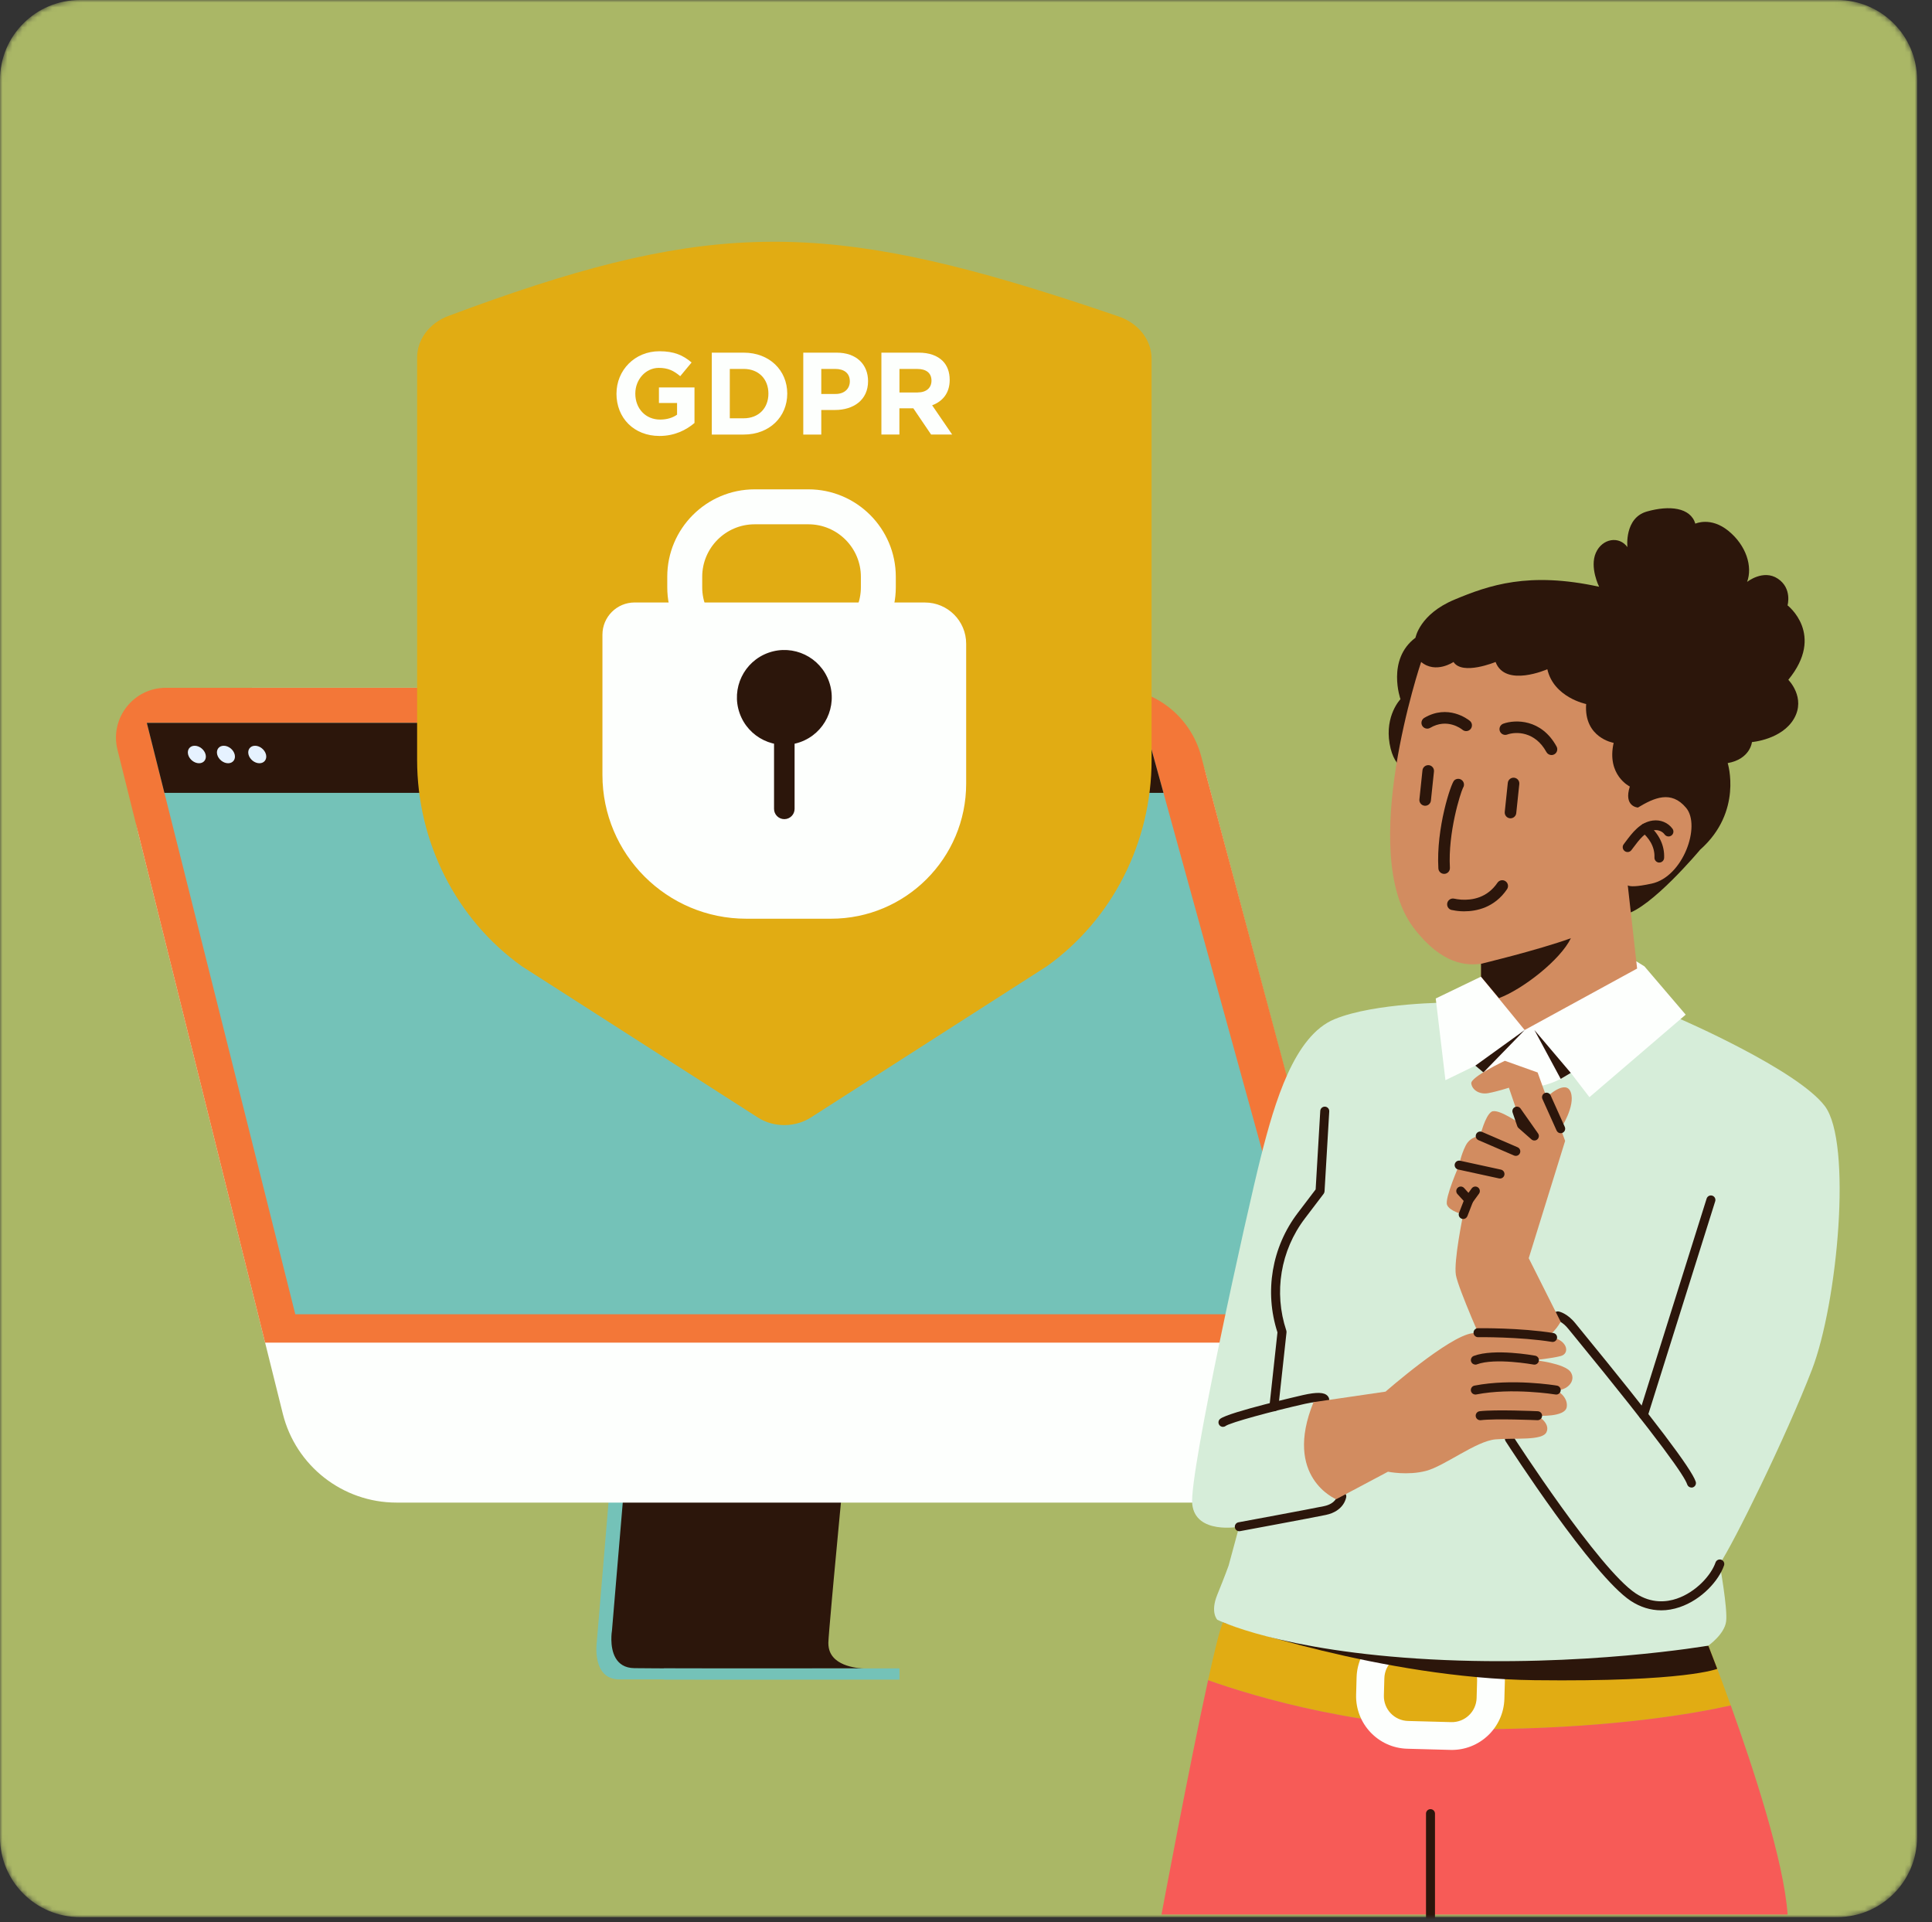 <svg width="388" height="386" viewBox="0 0 388 386" fill="none" xmlns="http://www.w3.org/2000/svg">
<rect x="0" y="0" width="388" height="386" fill="#333333" stroke="none"/>
<mask id="mask0_1241_1182" style="mask-type:luminance" maskUnits="userSpaceOnUse" x="0" y="0" width="385" height="385">
<path d="M368.962 0H16.038C7.18 0 0 7.18 0 16.038V368.962C0 377.82 7.18 385 16.038 385H368.962C377.82 385 385 377.82 385 368.962V16.038C385 7.18 377.82 0 368.962 0Z" fill="white"/>
</mask>
<g mask="url(#mask0_1241_1182)">
<path d="M368.962 0H16.038C7.18 0 0 7.18 0 16.038V368.962C0 377.82 7.18 385 16.038 385H368.962C377.82 385 385 377.82 385 368.962V16.038C385 7.18 377.82 0 368.962 0Z" fill="#AAB766"/>
<path d="M130.291 205.644L119.854 329.722C119.854 329.722 118.759 337.242 124.354 337.26C133.552 337.284 170.139 337.26 170.139 337.26C170.139 337.26 163.215 335.696 163.299 332.171C163.395 328.02 175.493 204.471 175.493 204.471L130.285 205.644H130.291Z" fill="#74C2B8"/>
<path d="M173.587 335.052C171.776 335.052 136.356 335.118 127.399 335.004C123.495 334.956 122.809 331.533 122.779 329.319C122.761 328.255 122.899 327.473 122.899 327.473L123.17 324.248L123.862 316.031L124.475 308.77L125.263 299.44L125.925 291.565L133.342 203.4L178.55 202.227C178.55 202.227 173.455 253.932 169.851 291.565C169.448 295.758 169.063 299.777 168.714 303.53C168.6 304.728 168.492 305.901 168.383 307.044C168.047 310.605 167.746 313.871 167.475 316.759C167.337 318.281 167.204 319.694 167.09 320.988C166.633 326.065 166.362 329.301 166.356 329.921C166.356 330.282 166.386 330.613 166.446 330.926C167.186 334.878 172.919 335.058 173.599 335.058L173.587 335.052Z" fill="#2C160B"/>
<path d="M50.609 138.125C35.306 138.125 24.075 152.496 27.774 167.343L45.917 240.222L49.4 254.202L56.794 283.907C59.404 294.393 68.825 301.756 79.629 301.756H250.545C266.005 301.756 277.266 287.096 273.284 272.159L242.201 155.588C239.452 145.283 230.122 138.119 219.462 138.119H50.609V138.125Z" fill="#FDFFFD"/>
<path d="M133.312 337.302H180.637V335.052H133.312V337.302Z" fill="#74C2B8"/>
<path d="M33.321 138.125H223.36C231.728 138.125 239.049 143.743 241.215 151.828L272.761 269.638H53.239L23.593 150.565C22.017 144.243 26.8 138.125 33.315 138.125H33.321Z" fill="#F37738"/>
<path d="M262.522 263.936H59.302L52.041 235.006L49.232 223.817L48.083 219.251L40.623 189.522L40.232 187.97L36.292 172.257L34.523 165.225L33.02 159.228L29.488 145.169H229.779L233.659 159.228L235.307 165.225L237.244 172.257L250.015 218.584L251.098 222.506L251.603 224.329L260.422 256.308L262.522 263.936Z" fill="#74C2B8"/>
<path d="M233.659 159.228H33.02L29.488 145.169H229.779L233.659 159.228Z" fill="#2C160B"/>
<path d="M37.778 151.522C37.538 150.553 38.127 149.765 39.096 149.765C40.064 149.765 41.051 150.553 41.291 151.522C41.532 152.49 40.943 153.278 39.974 153.278C39.006 153.278 38.019 152.49 37.778 151.522Z" fill="#E6F2FF"/>
<path d="M43.618 151.522C43.378 150.553 43.967 149.765 44.936 149.765C45.904 149.765 46.891 150.553 47.131 151.522C47.372 152.49 46.782 153.278 45.814 153.278C44.845 153.278 43.859 152.49 43.618 151.522Z" fill="#E6F2FF"/>
<path d="M49.905 151.522C49.665 150.553 50.254 149.765 51.223 149.765C52.191 149.765 53.178 150.553 53.419 151.522C53.659 152.49 53.07 153.278 52.101 153.278C51.133 153.278 50.146 152.49 49.905 151.522Z" fill="#E6F2FF"/>
<path d="M226.759 64.53C226.115 64.145 225.418 63.82 224.672 63.561C223.787 63.26 222.909 62.959 222.037 62.665C221.658 62.538 221.285 62.412 220.906 62.286C220.419 62.123 219.931 61.961 219.456 61.798C218.921 61.618 218.391 61.444 217.862 61.269C217.555 61.167 217.248 61.065 216.941 60.962C216.25 60.734 215.564 60.511 214.884 60.289C214.752 60.246 214.619 60.204 214.487 60.162C213.717 59.916 212.953 59.669 212.195 59.428C212.153 59.416 212.111 59.404 212.075 59.386C163.33 43.866 139.815 44.834 90.048 63.453C86.228 64.879 83.768 68.181 83.768 71.82V152.598C83.768 169.123 91.612 184.601 104.762 194.022L152.213 224.431C153.789 225.442 155.654 225.947 157.519 225.947C158.554 225.947 159.589 225.784 160.575 225.472C161.363 225.225 162.121 224.876 162.825 224.431L210.276 194.022C223.426 184.601 231.271 169.123 231.271 152.598V72.043C231.271 68.999 229.544 66.202 226.759 64.53Z" fill="#E1AC13"/>
<path d="M162.35 135.478H151.558C141.878 135.478 134.004 127.603 134.004 117.924V115.825C134.004 106.146 141.878 98.271 151.558 98.271H162.35C172.029 98.271 179.903 106.146 179.903 115.825V117.924C179.903 127.603 172.029 135.478 162.35 135.478ZM151.558 105.291C145.746 105.291 141.024 110.02 141.024 115.831V117.93C141.024 123.741 145.752 128.464 151.558 128.464H162.35C168.161 128.464 172.889 123.735 172.889 117.93V115.831C172.889 110.02 168.161 105.291 162.35 105.291H151.558Z" fill="#FDFFFD"/>
<path d="M127.447 120.998H185.763C190.328 120.998 194.034 124.704 194.034 129.27V157.375C194.034 172.348 181.876 184.499 166.91 184.499H149.861C133.926 184.499 120.986 171.56 120.986 155.624V127.453C120.986 123.886 123.88 120.992 127.447 120.992V120.998Z" fill="#FDFFFD"/>
<path d="M160.669 149.044C165.632 147.303 168.244 141.869 166.503 136.906C164.762 131.943 159.328 129.332 154.365 131.072C149.402 132.813 146.79 138.248 148.531 143.21C150.272 148.173 155.706 150.785 160.669 149.044Z" fill="#2C160B"/>
<path d="M157.513 144.501C158.65 144.501 159.576 145.428 159.576 146.565V162.44C159.576 163.577 158.65 164.503 157.513 164.503C156.376 164.503 155.449 163.577 155.449 162.44V146.565C155.449 145.428 156.376 144.501 157.513 144.501Z" fill="#2C160B"/>
<path d="M123.809 79.045C123.809 74.371 127.448 70.539 132.429 70.539C135.389 70.539 137.175 71.339 138.89 72.795L136.61 75.544C135.341 74.486 134.216 73.878 132.309 73.878C129.68 73.878 127.587 76.206 127.587 79.045C127.587 82.053 129.656 84.261 132.567 84.261C133.885 84.261 135.058 83.93 135.972 83.274V80.928H132.333V77.806H139.473V84.947C137.783 86.378 135.455 87.551 132.447 87.551C127.328 87.551 123.803 83.96 123.803 79.045H123.809Z" fill="#FDFFFD"/>
<path d="M142.949 70.822H149.362C154.529 70.822 158.103 74.371 158.103 79.045C158.103 83.719 154.529 87.269 149.362 87.269H142.949V70.828V70.822ZM149.362 84.002C152.322 84.002 154.319 82.005 154.319 79.045C154.319 76.086 152.322 74.088 149.362 74.088H146.565V84.002H149.362Z" fill="#FDFFFD"/>
<path d="M161.32 70.822H168.04C171.962 70.822 174.332 73.15 174.332 76.555C174.332 80.363 171.372 82.336 167.685 82.336H164.936V87.269H161.32V70.828V70.822ZM167.805 79.118C169.616 79.118 170.669 78.035 170.669 76.579C170.669 74.961 169.544 74.088 167.733 74.088H164.936V79.118H167.799H167.805Z" fill="#FDFFFD"/>
<path d="M177.01 70.822H184.523C186.617 70.822 188.235 71.412 189.318 72.488C190.232 73.403 190.725 74.696 190.725 76.296C190.725 78.949 189.294 80.615 187.2 81.391L191.219 87.263H186.99L183.422 81.999H180.625V87.263H177.01V70.822ZM184.295 78.811C186.057 78.811 187.068 77.872 187.068 76.441C187.068 74.888 185.985 74.094 184.229 74.094H180.637V78.817H184.301L184.295 78.811Z" fill="#FDFFFD"/>
<path d="M301.817 347.222C324.61 346.795 339.794 344.232 347.59 342.494C345.045 335.413 343.084 330.486 343.084 330.486L245.607 325.794C245.023 327.009 243.923 331.467 242.617 337.422C251.725 340.659 274.825 347.721 301.817 347.222Z" fill="#E1AC13"/>
<path d="M359 384.483C358.278 373.775 352.034 354.856 347.589 342.494C339.792 344.226 324.609 346.795 301.816 347.222C274.824 347.721 251.724 340.659 242.616 337.422C238.826 354.669 233.262 384.483 233.262 384.483H359.006H359Z" fill="#F75B57"/>
<path d="M291.289 351.421L282.608 351.186C276.791 351.03 272.189 346.169 272.346 340.352L272.442 336.869C272.598 331.052 277.459 326.45 283.276 326.606L291.957 326.841C297.774 326.997 302.376 331.858 302.219 337.675L302.123 341.158C301.967 346.975 297.106 351.577 291.289 351.421ZM283.126 332.183C280.383 332.111 278.097 334.276 278.018 337.019L277.922 340.503C277.85 343.246 280.016 345.532 282.759 345.61L291.439 345.844C294.182 345.917 296.468 343.751 296.547 341.008L296.643 337.525C296.715 334.782 294.549 332.496 291.806 332.418L283.126 332.183Z" fill="#FDFFFD"/>
<path d="M245.606 325.794C245.606 325.794 277.609 337.049 308.15 337.422C338.691 337.795 344.869 335.136 344.869 335.136L343.077 330.486L245.6 325.794H245.606Z" fill="#2C160B"/>
<path d="M337.489 204.664C337.489 204.664 360.95 214.818 366.478 222.127C372.001 229.436 369.077 261.601 363.88 275.089C358.682 288.576 348.119 310.015 345.357 314.076C345.357 314.076 346.982 323.009 346.657 325.608C346.332 328.206 343.083 330.48 343.083 330.48C343.083 330.48 317.74 334.866 287.361 333.242C256.982 331.617 244.469 325.283 244.469 325.283C244.469 325.283 243.008 323.821 244.469 320.248C245.931 316.675 246.743 314.401 246.743 314.401L248.855 306.604C248.855 306.604 240.084 308.229 239.434 302.057C238.785 295.885 250.479 243.085 253.246 232.197C256.007 221.315 259.905 207.99 268.033 204.664C276.154 201.331 291.265 201.331 291.265 201.331L337.495 204.664H337.489Z" fill="#D6EDD9"/>
<path d="M339.696 298.736C339.311 298.736 338.962 298.489 338.836 298.11C338.337 296.54 333.999 290.11 316.187 268.363C315.568 267.605 315.146 267.088 314.978 266.883C313.805 265.415 312.722 265.157 312.674 265.145C312.193 265.036 311.88 264.561 311.982 264.08C312.085 263.599 312.548 263.286 313.029 263.376C313.203 263.412 314.792 263.767 316.386 265.758C316.548 265.963 316.963 266.468 317.577 267.22C332.225 285.105 339.738 295.03 340.55 297.563C340.701 298.038 340.442 298.543 339.967 298.7C339.877 298.73 339.78 298.742 339.69 298.742L339.696 298.736Z" fill="#2C160B"/>
<path d="M330.041 285.044C329.951 285.044 329.861 285.032 329.77 285.002C329.295 284.852 329.03 284.346 329.181 283.871L342.74 240.703C342.89 240.228 343.396 239.963 343.871 240.114C344.346 240.264 344.611 240.769 344.461 241.245L330.901 284.413C330.781 284.798 330.426 285.044 330.041 285.044Z" fill="#2C160B"/>
<path d="M333.608 323.388C331.479 323.388 329.415 322.75 327.502 321.493C319.796 316.41 303.079 290.537 302.375 289.442C302.104 289.021 302.225 288.467 302.646 288.197C303.067 287.926 303.62 288.046 303.891 288.467C304.059 288.732 321.108 315.116 328.495 319.989C331.689 322.095 334.739 321.728 336.736 321.048C340.628 319.724 343.654 316.32 344.526 313.787C344.689 313.318 345.2 313.065 345.675 313.228C346.145 313.39 346.397 313.901 346.235 314.377C345.194 317.39 341.801 321.234 337.32 322.756C336.075 323.177 334.829 323.394 333.602 323.394L333.608 323.388Z" fill="#2C160B"/>
<path d="M245.606 286.548C245.329 286.548 245.058 286.422 244.884 286.187C244.583 285.79 244.667 285.225 245.064 284.924C246.911 283.54 261.541 280.196 261.686 280.16C264.477 279.534 265.957 279.588 266.624 280.334C266.991 280.743 266.997 281.242 266.895 281.543C266.733 282.019 266.221 282.265 265.752 282.109C265.481 282.019 265.283 281.808 265.193 281.561C264.874 281.513 264.038 281.483 262.077 281.922C255.604 283.378 247.056 285.682 246.141 286.368C245.979 286.488 245.786 286.548 245.6 286.548H245.606Z" fill="#2C160B"/>
<path d="M255.833 283.402C255.803 283.402 255.767 283.402 255.737 283.402C255.244 283.348 254.883 282.903 254.937 282.41L256.549 267.575C253.896 259.4 255.412 250.449 260.622 243.597L264.219 238.863L265.146 223.09C265.176 222.59 265.603 222.217 266.102 222.241C266.601 222.271 266.98 222.699 266.95 223.198L266.006 239.248C265.994 239.428 265.934 239.596 265.825 239.741L262.06 244.692C257.169 251.122 255.773 259.532 258.324 267.196C258.366 267.316 258.378 267.449 258.366 267.581L256.73 282.614C256.682 283.077 256.291 283.42 255.833 283.42V283.402Z" fill="#2C160B"/>
<path d="M248.884 307.507C248.457 307.507 248.078 307.2 247.999 306.767C247.909 306.28 248.234 305.804 248.721 305.714C248.86 305.69 262.822 303.109 265.89 302.472C268.29 301.972 268.561 300.438 268.573 300.372C268.651 299.885 269.108 299.548 269.596 299.614C270.083 299.686 270.426 300.126 270.366 300.613C270.353 300.727 269.968 303.464 266.263 304.234C263.171 304.878 249.191 307.459 249.052 307.489C248.998 307.501 248.944 307.507 248.89 307.507H248.884Z" fill="#2C160B"/>
<path d="M297.432 196.133L288.336 200.519L290.285 216.929L296.295 214.006C296.295 214.006 304.578 222.777 315.466 215.468L319.202 220.34L338.536 203.767L330.253 194.07L328.629 193.059L297.438 196.133H297.432Z" fill="#FDFFFD"/>
<path d="M296.287 214.006L306.201 206.853L297.911 215.371L296.287 214.006Z" fill="#2C160B"/>
<path d="M315.459 215.468L308.15 206.853L313.432 216.665L315.459 215.468Z" fill="#2C160B"/>
<path d="M283.439 154.866C283.439 154.866 280.046 155.029 279.071 149.344C278.097 143.659 281.255 140.411 281.255 140.411C281.255 140.411 278.422 132.452 284.269 128.067C284.269 128.067 285.081 123.356 292.065 120.433C299.049 117.509 307.014 114.748 321.145 117.834C321.145 117.834 319.196 113.936 320.495 111.012C321.794 108.089 325.205 107.601 326.829 109.875C326.829 109.875 326.18 104.028 330.728 102.729C335.275 101.429 339.498 101.917 340.473 105.165C340.473 105.165 343.559 103.703 347.132 106.627C350.706 109.551 352.005 113.774 350.868 116.86C350.868 116.86 354.116 114.261 357.04 116.21C359.964 118.159 358.989 121.57 358.989 121.57C358.989 121.57 366.611 127.417 359.145 136.519C359.145 136.519 362.725 140.092 360.288 144.315C357.852 148.538 351.842 149.025 351.842 149.025C351.842 149.025 351.518 152.436 346.97 153.248C346.97 153.248 350.056 162.993 341.447 170.633C341.447 170.633 331.54 182.49 326.336 183.627C321.139 184.764 283.427 154.872 283.427 154.872L283.439 154.866Z" fill="#2C160B"/>
<path d="M285.404 132.939C285.404 132.939 272.459 171.271 283.888 186.31C289.645 193.884 294.662 193.896 297.424 193.553V196.133C297.424 196.133 305.382 205.879 306.194 206.853L328.777 194.509L326.828 177.124C326.828 177.124 325.378 178.821 331.701 177.449C338.023 176.077 341.632 165.851 338.625 162.241C335.617 158.632 332.188 160.226 328.939 162.175C328.939 162.175 326.016 162.013 327.315 157.952C327.315 157.952 322.605 155.678 324.067 149.182C324.067 149.182 318.057 148.207 318.544 141.385C318.544 141.385 312.048 140.086 310.748 134.401C310.748 134.401 302.302 138.137 300.353 132.939C300.353 132.939 293.694 135.701 291.907 132.939C291.907 132.939 288.334 135.376 285.41 132.939H285.404Z" fill="#D28C60"/>
<path d="M297.43 193.553C297.43 193.553 308.715 190.852 315.477 188.415C313.371 192.765 305.852 198.642 301.039 200.447L297.43 196.133V193.553Z" fill="#2C160B"/>
<path d="M313.431 265.452L307.012 252.674L314.321 229.117L313.425 226.681C313.425 226.681 316.433 222.133 315.458 219.372C314.484 216.611 310.586 220.346 310.586 220.346L308.799 215.377L302.218 213.031C302.218 213.031 295.312 216.28 295.474 217.579C295.637 218.879 297.099 219.853 298.885 219.528C300.672 219.203 303.03 218.439 303.03 218.439L305.563 225.863C305.563 225.863 300.834 222.452 299.535 223.264C298.235 224.076 297.261 228.137 297.261 228.137C297.261 228.137 295.312 228.137 294.337 230.086C293.363 232.035 293.038 233.984 293.038 233.984C293.038 233.984 290.114 240.643 290.602 241.942C291.089 243.242 293.85 243.892 293.85 243.892C293.85 243.892 291.901 253.312 292.388 256.073C292.876 258.834 298.235 270.86 298.235 270.86C298.235 270.86 309.118 273.025 313.425 265.446L313.431 265.452Z" fill="#D28C60"/>
<path d="M308.15 229.039C307.94 229.039 307.723 228.967 307.555 228.816L304.968 226.542C304.848 226.44 304.764 226.308 304.709 226.158L303.777 223.432C303.633 223.005 303.819 222.542 304.222 222.338C304.625 222.133 305.112 222.253 305.371 222.62L308.884 227.619C309.149 227.992 309.089 228.504 308.746 228.81C308.577 228.967 308.361 229.039 308.144 229.039H308.15Z" fill="#2C160B"/>
<path d="M294.988 241.876C294.735 241.876 294.495 241.768 294.32 241.582L292.696 239.795C292.359 239.428 292.389 238.856 292.756 238.52C293.123 238.183 293.694 238.213 294.031 238.58L294.91 239.548L295.559 238.658C295.854 238.255 296.414 238.165 296.823 238.459C297.226 238.754 297.316 239.32 297.021 239.723L295.722 241.509C295.559 241.726 295.313 241.864 295.042 241.882C295.024 241.882 295.012 241.882 294.994 241.882L294.988 241.876Z" fill="#2C160B"/>
<path d="M293.851 244.8C293.743 244.8 293.634 244.782 293.526 244.74C293.063 244.559 292.834 244.036 293.015 243.573L294.152 240.649C294.332 240.186 294.856 239.957 295.319 240.138C295.782 240.318 296.011 240.842 295.83 241.305L294.693 244.228C294.555 244.583 294.212 244.806 293.851 244.806V244.8Z" fill="#2C160B"/>
<path d="M301.244 236.673C301.178 236.673 301.118 236.667 301.052 236.655L292.846 234.868C292.359 234.76 292.052 234.279 292.154 233.791C292.263 233.304 292.738 232.997 293.225 233.099L301.43 234.886C301.918 234.994 302.225 235.476 302.122 235.963C302.032 236.384 301.659 236.673 301.244 236.673Z" fill="#2C160B"/>
<path d="M304.415 232.125C304.294 232.125 304.174 232.101 304.06 232.053L296.913 228.967C296.456 228.768 296.245 228.239 296.444 227.782C296.642 227.324 297.172 227.114 297.629 227.312L304.776 230.398C305.233 230.597 305.443 231.126 305.245 231.584C305.1 231.926 304.764 232.131 304.415 232.131V232.125Z" fill="#2C160B"/>
<path d="M313.433 227.577C313.09 227.577 312.759 227.379 312.608 227.042L309.763 220.707C309.559 220.25 309.763 219.721 310.214 219.516C310.671 219.312 311.201 219.516 311.405 219.967L314.251 226.302C314.455 226.759 314.251 227.288 313.8 227.493C313.679 227.547 313.553 227.571 313.433 227.571V227.577Z" fill="#2C160B"/>
<path d="M268.344 301.082C268.344 301.082 257.624 296.697 263.796 281.585L278.258 279.474C278.258 279.474 290.927 268.375 295.643 267.749C300.353 267.124 308.799 267.936 311.807 268.592C314.815 269.241 315.302 271.84 313.431 272.327C311.56 272.815 308.149 273.139 308.149 273.139C308.149 273.139 314.321 273.789 315.458 275.576C316.595 277.362 314.646 279.312 312.535 279.149C312.535 279.149 314.971 280.448 314.646 282.56C314.321 284.671 308.799 284.304 308.799 284.304C308.799 284.304 311.398 285.808 310.586 287.595C309.774 289.382 304.251 288.732 300.353 289.057C296.455 289.382 290.12 294.417 286.379 295.391C282.643 296.366 278.745 295.554 278.745 295.554L268.35 301.076L268.344 301.082Z" fill="#D28C60"/>
<path d="M297.262 285.207C296.811 285.207 296.42 284.87 296.366 284.413C296.306 283.919 296.661 283.468 297.154 283.408C300.276 283.035 308.488 283.39 308.836 283.408C309.336 283.432 309.721 283.853 309.697 284.347C309.673 284.846 309.251 285.231 308.758 285.207C308.674 285.207 300.348 284.846 297.371 285.207C297.335 285.207 297.298 285.213 297.262 285.213V285.207Z" fill="#2C160B"/>
<path d="M296.288 280.051C295.867 280.051 295.488 279.751 295.404 279.324C295.308 278.836 295.626 278.361 296.114 278.265C303.657 276.791 312.314 278.199 312.681 278.265C313.174 278.349 313.505 278.812 313.421 279.306C313.336 279.799 312.873 280.136 312.38 280.045C312.296 280.033 303.675 278.632 296.457 280.045C296.396 280.057 296.342 280.064 296.282 280.064L296.288 280.051Z" fill="#2C160B"/>
<path d="M296.294 274.042C295.927 274.042 295.584 273.819 295.452 273.458C295.278 272.989 295.512 272.472 295.982 272.297C300.066 270.763 307.983 272.195 308.32 272.255C308.807 272.345 309.132 272.815 309.041 273.308C308.951 273.795 308.482 274.12 307.989 274.036C307.911 274.024 300.229 272.634 296.607 273.994C296.505 274.036 296.397 274.054 296.288 274.054L296.294 274.042Z" fill="#2C160B"/>
<path d="M311.807 269.494C311.759 269.494 311.711 269.494 311.663 269.482C305.238 268.441 296.924 268.532 296.84 268.538C296.353 268.55 295.932 268.147 295.926 267.647C295.92 267.148 296.317 266.739 296.816 266.733C297.165 266.733 305.37 266.637 311.951 267.701C312.445 267.78 312.776 268.243 312.697 268.736C312.625 269.181 312.24 269.494 311.807 269.494Z" fill="#2C160B"/>
<path d="M326.865 170.958C326.691 170.958 326.516 170.904 326.366 170.79C326.005 170.513 325.933 169.995 326.21 169.635L326.558 169.171C327.924 167.349 329.476 165.279 331.942 164.93C333.44 164.72 334.914 165.327 335.768 166.512C336.033 166.879 335.955 167.397 335.588 167.661C335.221 167.926 334.704 167.848 334.439 167.481C333.946 166.801 333.055 166.44 332.171 166.567C330.384 166.813 329.109 168.516 327.882 170.158L327.527 170.627C327.365 170.844 327.118 170.952 326.871 170.952L326.865 170.958Z" fill="#2C160B"/>
<path d="M326.865 171.108C326.648 171.108 326.45 171.042 326.275 170.91C326.071 170.754 325.932 170.525 325.896 170.266C325.86 170.008 325.926 169.755 326.083 169.544L326.432 169.081C327.815 167.234 329.385 165.135 331.912 164.786C333.47 164.569 334.992 165.201 335.882 166.428C336.033 166.639 336.099 166.898 336.057 167.156C336.015 167.415 335.876 167.637 335.666 167.794C335.455 167.944 335.197 168.01 334.938 167.968C334.679 167.926 334.457 167.788 334.3 167.577C333.843 166.946 333.007 166.609 332.177 166.723C330.45 166.964 329.199 168.636 327.984 170.26L327.629 170.729C327.442 170.976 327.16 171.114 326.853 171.114L326.865 171.108ZM332.526 165.045C332.339 165.045 332.147 165.057 331.96 165.087C329.554 165.424 328.026 167.463 326.678 169.268L326.329 169.731C326.221 169.875 326.173 170.05 326.197 170.23C326.221 170.411 326.311 170.567 326.456 170.675C326.745 170.892 327.184 170.832 327.4 170.543L327.755 170.074C329.006 168.407 330.3 166.681 332.147 166.422C333.085 166.296 334.029 166.675 334.559 167.397C334.667 167.541 334.824 167.637 334.998 167.668C335.178 167.698 335.353 167.655 335.497 167.547C335.642 167.439 335.738 167.289 335.768 167.108C335.798 166.928 335.756 166.753 335.648 166.609C334.932 165.616 333.771 165.051 332.526 165.051V165.045Z" fill="#2C160B"/>
<path d="M333.236 173.075C333.236 173.075 333.212 173.075 333.2 173.075C332.743 173.057 332.394 172.672 332.412 172.215C332.514 169.785 331.077 168.028 329.849 166.976C329.506 166.681 329.464 166.158 329.759 165.815C330.054 165.472 330.577 165.43 330.92 165.724C333.074 167.571 334.163 169.839 334.054 172.287C334.036 172.733 333.669 173.075 333.23 173.075H333.236Z" fill="#2C160B"/>
<path d="M333.235 173.226H333.192C332.657 173.202 332.236 172.745 332.26 172.209C332.362 169.839 330.949 168.119 329.752 167.09C329.553 166.922 329.433 166.687 329.415 166.422C329.397 166.164 329.475 165.911 329.643 165.712C329.992 165.303 330.612 165.255 331.015 165.604C333.211 167.481 334.311 169.791 334.203 172.287C334.179 172.811 333.752 173.22 333.229 173.22L333.235 173.226ZM330.389 165.676C330.197 165.676 330.01 165.754 329.878 165.911C329.764 166.049 329.703 166.224 329.715 166.398C329.727 166.573 329.812 166.741 329.95 166.855C331.201 167.926 332.669 169.725 332.567 172.215C332.549 172.588 332.838 172.901 333.211 172.919L333.241 173.069V172.919C333.602 172.919 333.896 172.636 333.914 172.275C334.017 169.875 332.952 167.649 330.828 165.833C330.702 165.724 330.546 165.67 330.389 165.67V165.676Z" fill="#2C160B"/>
<path d="M294.453 146.823C294.194 146.823 293.936 146.739 293.719 146.565C293.412 146.312 290.603 144.176 287.222 146.168C286.669 146.492 285.959 146.306 285.628 145.759C285.303 145.205 285.484 144.495 286.037 144.164C290.771 141.373 294.742 144.405 295.181 144.76C295.68 145.163 295.752 145.897 295.349 146.396C295.121 146.679 294.784 146.823 294.447 146.823H294.453Z" fill="#2C160B"/>
<path d="M290.026 175.494C289.412 175.494 288.901 175.019 288.865 174.399C288.402 166.284 291.386 157.369 292.041 156.731C292.504 156.286 293.238 156.298 293.684 156.761C294.069 157.164 294.111 157.772 293.81 158.217C293.293 159.288 290.778 167.174 291.181 174.267C291.217 174.91 290.73 175.458 290.086 175.494C290.062 175.494 290.044 175.494 290.02 175.494H290.026Z" fill="#2C160B"/>
<path d="M286.212 161.814C286.17 161.814 286.128 161.814 286.092 161.808C285.454 161.742 284.991 161.171 285.057 160.533L285.671 154.698C285.737 154.06 286.308 153.609 286.946 153.663C287.584 153.729 288.047 154.301 287.981 154.938L287.367 160.774C287.307 161.369 286.802 161.814 286.212 161.814Z" fill="#2C160B"/>
<path d="M303.351 164.335C303.309 164.335 303.267 164.335 303.23 164.329C302.593 164.263 302.13 163.691 302.196 163.053L302.809 157.218C302.876 156.581 303.453 156.117 304.085 156.184C304.722 156.25 305.186 156.821 305.119 157.459L304.506 163.294C304.446 163.89 303.94 164.335 303.351 164.335Z" fill="#2C160B"/>
<path d="M294.086 183.019C293.821 183.019 293.581 183.013 293.352 182.995C292.564 182.947 291.968 182.827 291.71 182.773C291.066 182.737 290.591 182.183 290.627 181.54C290.663 180.896 291.222 180.403 291.866 180.445C291.908 180.445 292.017 180.463 292.173 180.493C292.396 180.541 292.865 180.631 293.484 180.673C295.644 180.8 298.664 180.324 300.733 177.275C301.094 176.745 301.816 176.607 302.345 176.968C302.875 177.329 303.013 178.051 302.652 178.58C300.108 182.328 296.432 183.013 294.074 183.013L294.086 183.019Z" fill="#2C160B"/>
<path d="M311.584 151.63C311.175 151.63 310.772 151.413 310.562 151.028C308.27 146.835 304.408 146.896 302.693 147.515C302.092 147.732 301.424 147.419 301.207 146.817C300.991 146.216 301.304 145.548 301.905 145.332C304.275 144.477 309.551 144.345 312.601 149.915C312.908 150.481 312.703 151.185 312.138 151.492C311.963 151.588 311.771 151.636 311.578 151.636L311.584 151.63Z" fill="#2C160B"/>
<path d="M287.283 385.902C286.784 385.902 286.381 385.499 286.381 385V364.222C286.381 363.723 286.784 363.32 287.283 363.32C287.783 363.32 288.186 363.723 288.186 364.222V385C288.186 385.499 287.783 385.902 287.283 385.902Z" fill="#2C160B"/>
</g>
</svg>
